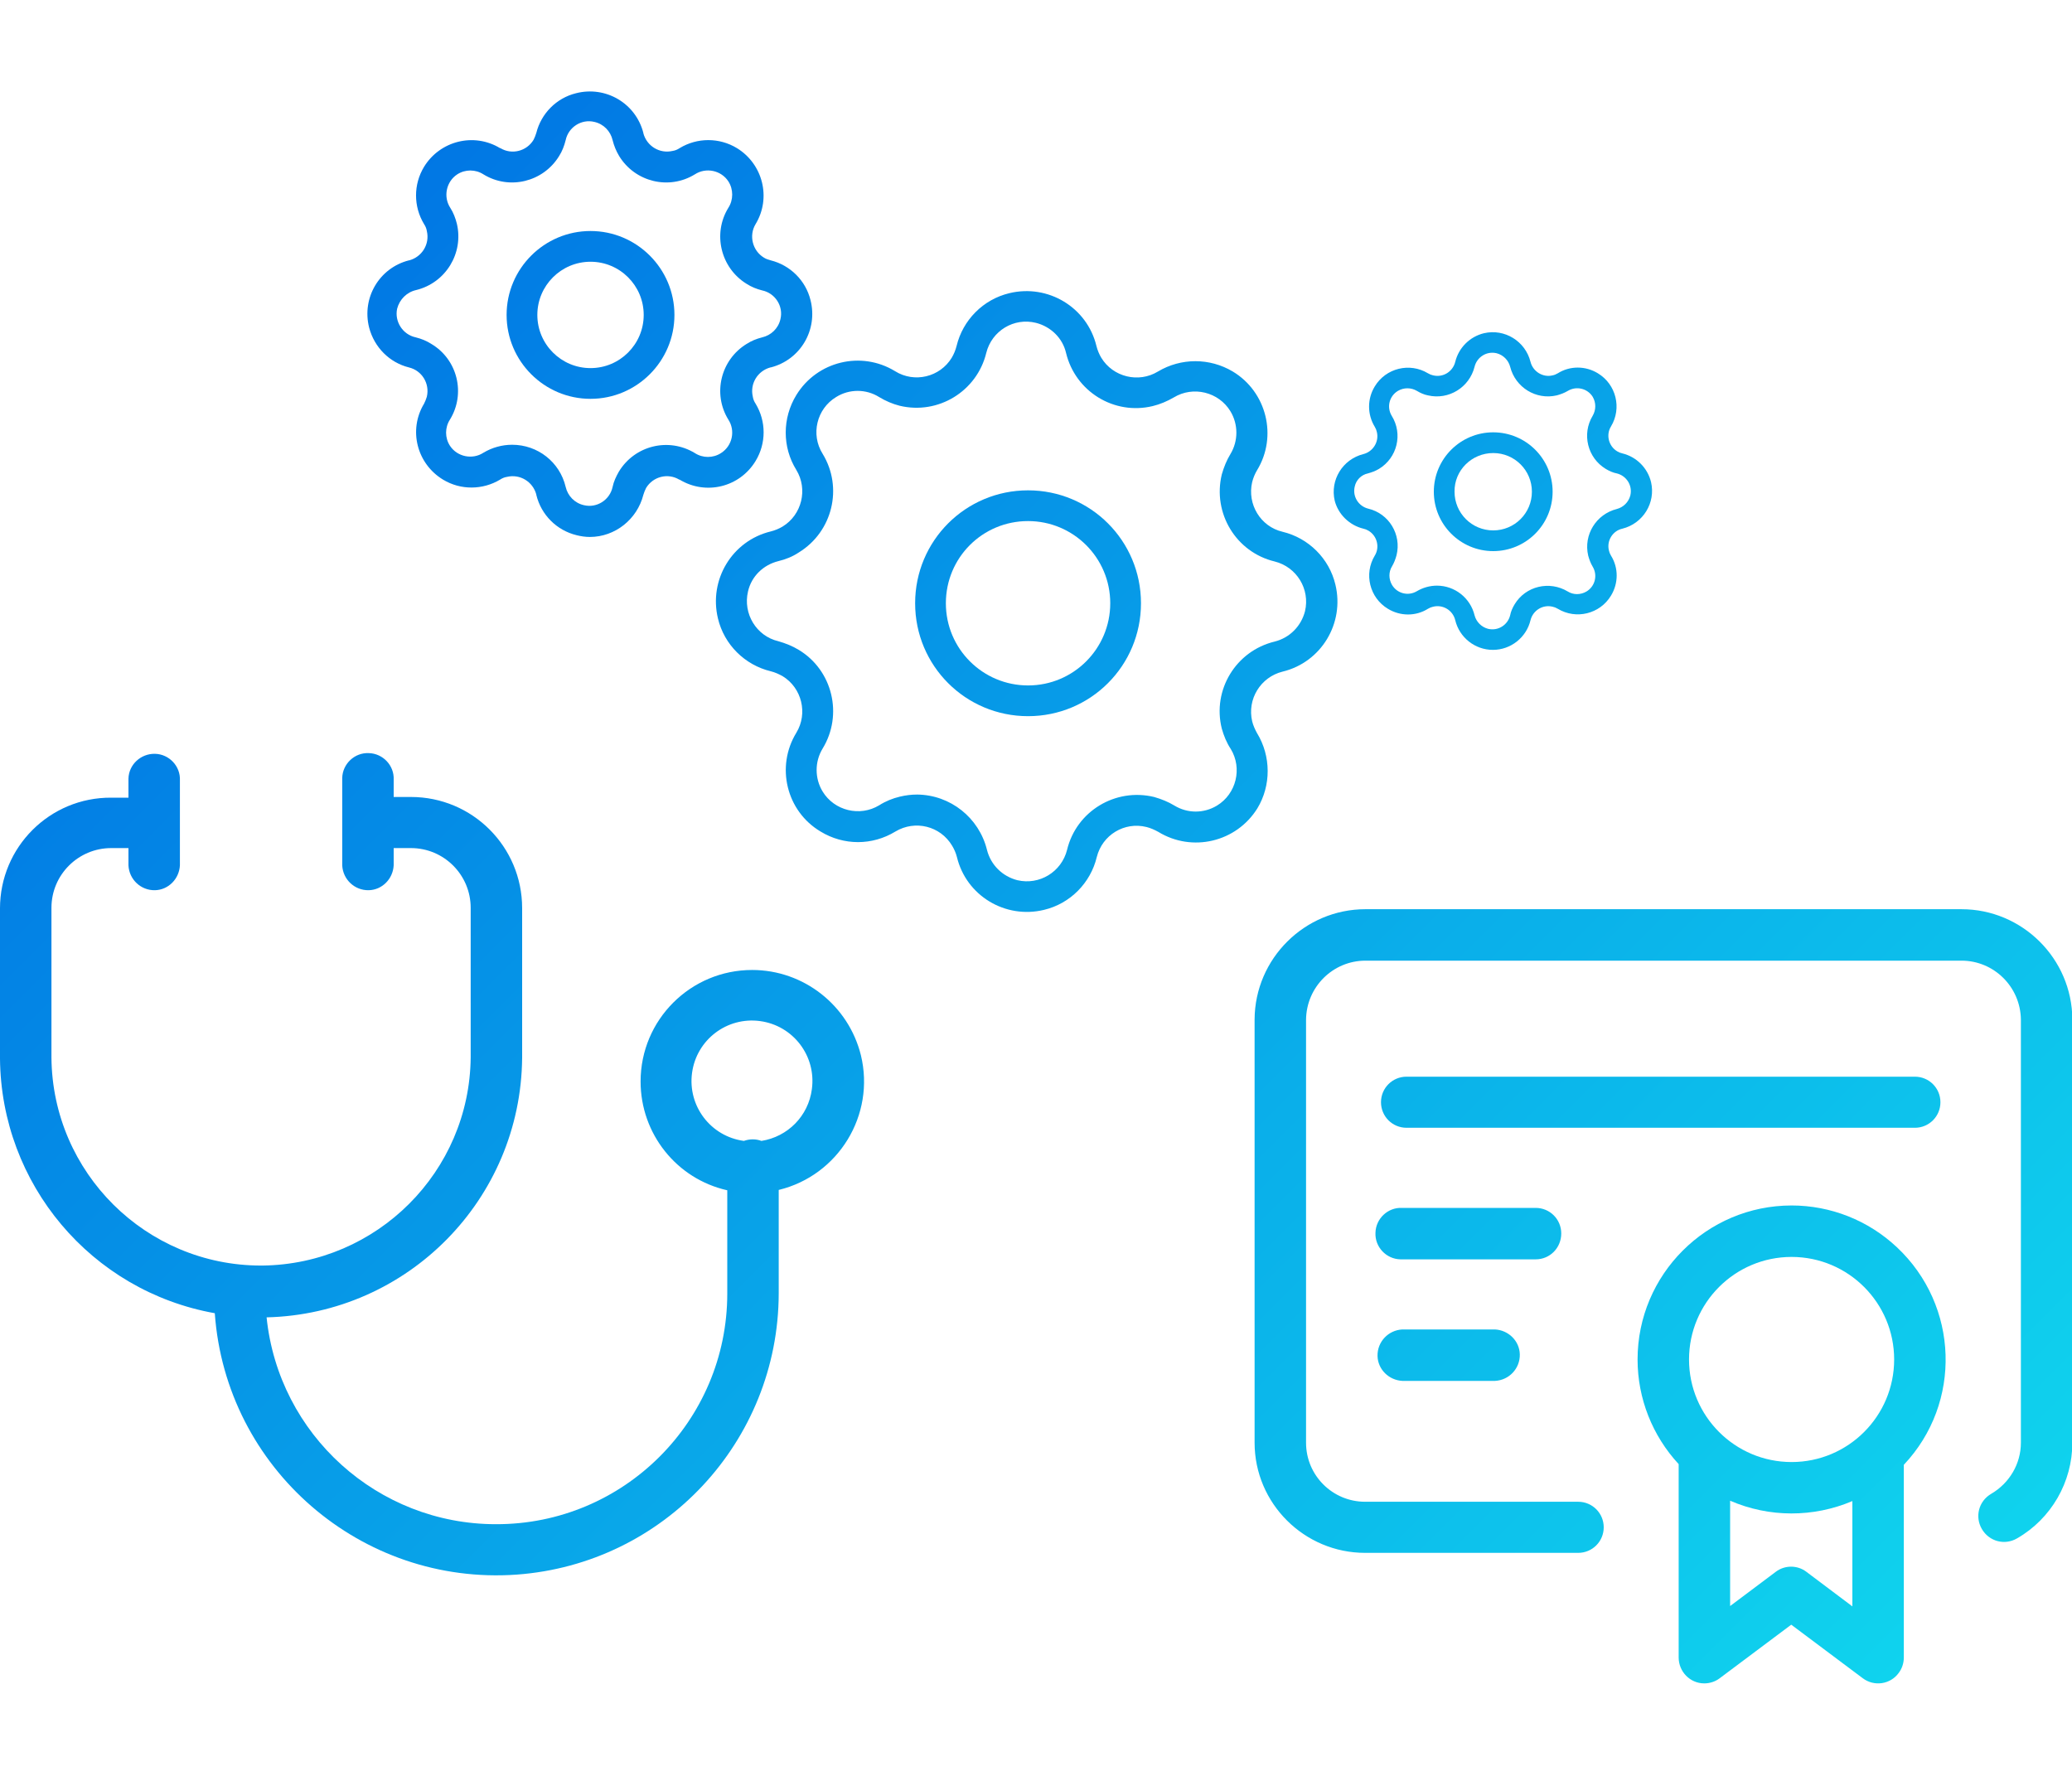 <svg enable-background="new 0 0 600 514.2" viewBox="0 0 600 514.2" xmlns="http://www.w3.org/2000/svg" xmlns:xlink="http://www.w3.org/1999/xlink"><linearGradient id="a"><stop offset="0" stop-color="#10d6ee"/><stop offset="1" stop-color="#0071e3"/></linearGradient><linearGradient id="b" gradientTransform="matrix(1 0 0 -1 0 514.11)" gradientUnits="userSpaceOnUse" x1="432.238" x2="-43.372" xlink:href="#a" y1="-116.162" y2="359.448"/><linearGradient id="c" gradientTransform="matrix(1 0 0 -1 0 514.11)" gradientUnits="userSpaceOnUse" x1="579.021" x2="103.421" xlink:href="#a" y1="30.631" y2="506.231"/><linearGradient id="d" gradientTransform="matrix(1 0 0 -1 0 514.11)" gradientUnits="userSpaceOnUse" x1="593.815" x2="118.205" xlink:href="#a" y1="45.415" y2="521.025"/><linearGradient id="e" gradientTransform="matrix(1 0 0 -1 0 514.11)" gradientUnits="userSpaceOnUse" x1="612.115" x2="136.515" xlink:href="#a" y1="63.725" y2="539.325"/><linearGradient id="f" gradientTransform="matrix(1 0 0 -1 0 514.11)" gradientUnits="userSpaceOnUse" x1="565.25" x2="89.639" xlink:href="#a" y1="16.849" y2="492.45"/><linearGradient id="g" gradientTransform="matrix(1 0 0 -1 0 514.11)" gradientUnits="userSpaceOnUse" x1="544.799" x2="69.189" xlink:href="#a" y1="-3.601" y2="471.999"/><linearGradient id="h" gradientTransform="matrix(1 0 0 -1 0 514.11)" gradientUnits="userSpaceOnUse" x1="592.781" x2="117.181" xlink:href="#a" y1="44.391" y2="519.991"/><linearGradient id="i" gradientTransform="matrix(1 0 0 -1 0 514.11)" gradientUnits="userSpaceOnUse" x1="592.785" x2="117.175" xlink:href="#a" y1="44.385" y2="519.985"/><linearGradient id="j" gradientTransform="matrix(1 0 0 -1 0 514.11)" gradientUnits="userSpaceOnUse" x1="571.174" x2="95.574" xlink:href="#a" y1="22.784" y2="498.384"/><linearGradient id="k" gradientTransform="matrix(1 0 0 -1 0 514.11)" gradientUnits="userSpaceOnUse" x1="571.179" x2="95.569" xlink:href="#a" y1="22.779" y2="498.378"/><linearGradient id="l" gradientTransform="matrix(1 0 0 -1 0 514.11)" gradientUnits="userSpaceOnUse" x1="676.229" x2="200.629" xlink:href="#a" y1="127.829" y2="603.439"/><linearGradient id="m" gradientTransform="matrix(1 0 0 -1 0 514.11)" gradientUnits="userSpaceOnUse" x1="676.249" x2="200.649" xlink:href="#a" y1="127.849" y2="603.459"/><path d="m0-42.9h600v600h-600z" fill="none"/><path d="m217.8 280.9c-17.8 0-32.3 14.4-32.3 32.3 0 15.1 10.4 28.2 25.1 31.5v29.9c0 36.9-30 66.9-67 66.8-34.2 0-62.9-25.9-66.4-59.9 40.9-1 73.6-34.2 74-75.1v-43.4c0-17.8-14.4-32.2-32.2-32.2h-5v-5c.2-4.1-3.1-7.6-7.2-7.7-4.1-.2-7.6 3.1-7.7 7.2v.5 24.8c.2 4.1 3.6 7.3 7.7 7.2 3.9-.1 7-3.3 7.2-7.2v-5h5c9.6 0 17.3 7.8 17.3 17.3v43.3c-.3 33.1-27.1 59.9-60.3 60.3h-.4c-33.3 0-60.4-26.9-60.7-60.2v-43.4c0-9.6 7.8-17.3 17.3-17.3h5v5c.2 4.1 3.6 7.3 7.7 7.2 3.9-.1 7-3.3 7.2-7.2v-24.6c.2-4.1-3.1-7.6-7.2-7.7s-7.6 3.1-7.7 7.2v.5 5h-5c-17.8-.1-32.2 14.3-32.2 32.1v43.4c.3 36.4 26.4 67.4 62.2 73.8 3.2 45 42.4 78.9 87.4 75.7 42.7-3.1 75.8-38.6 75.9-81.4v-30c17.3-4.2 28-21.7 23.8-39-3.6-14.5-16.6-24.7-31.5-24.7zm2.7 49.5c-1.6-.6-3.4-.6-5.1 0-9.6-1.3-16.3-10.1-15-19.7s10.1-16.3 19.7-15 16.3 10.1 15 19.7c-1 7.8-7 13.8-14.6 15z" fill="url(#b)"/><path d="m518.8 349.1c-24.6 0-44.6 20-44.6 44.6 0 11.3 4.3 22.1 11.9 30.3v56c0 4.1 3.3 7.5 7.4 7.5 1.6 0 3.2-.5 4.5-1.5l20.7-15.5 20.7 15.5c3.3 2.5 8 1.8 10.4-1.5 1-1.3 1.5-2.9 1.5-4.5v-55.8c16.9-17.9 16-46.1-2-63-8.3-7.8-19.2-12.1-30.5-12.1zm0 14.9c16.4 0 29.7 13.3 29.7 29.7s-13.3 29.7-29.7 29.7-29.7-13.3-29.7-29.7 13.3-29.7 29.7-29.7zm4.3 91.2c-2.6-2-6.3-2-8.9 0l-13.2 9.9v-30.5c11.3 4.9 24.1 4.9 35.4.1v30.5z" fill="url(#c)"/><path d="m568 263.3h-172.6c-17.6 0-32 14.3-32.1 31.9v122.6c0 17.6 14.4 31.9 32 31.9h61.7c4.1 0 7.4-3.3 7.4-7.4s-3.3-7.4-7.4-7.4h-61.7c-9.4 0-17.1-7.6-17.1-17.1v-122.5c.1-9.5 7.8-17.1 17.2-17.1h172.6c9.4 0 17.1 7.6 17.2 17.1v122.5c0 6.1-3.3 11.7-8.6 14.8-3.6 2.1-4.8 6.6-2.7 10.2s6.6 4.8 10.2 2.7c9.9-5.7 16-16.3 16-27.7v-122.6c-.1-17.6-14.5-31.9-32.1-31.9z" fill="url(#d)"/><path d="m561.9 319.2c0-4.1-3.3-7.4-7.4-7.4h-147.2c-4.1 0-7.4 3.3-7.4 7.4s3.3 7.4 7.4 7.4h147.2c4.1 0 7.4-3.3 7.4-7.4z" fill="url(#e)"/><path d="m452.1 357.2c0-4.1-3.3-7.4-7.4-7.4h-38.7c-4.1-.2-7.6 3.1-7.7 7.2-.2 4.1 3.1 7.6 7.2 7.7h.5 38.7c4.1 0 7.4-3.3 7.4-7.5z" fill="url(#f)"/><path d="m406.1 385c-4.1.2-7.3 3.6-7.2 7.7.1 3.9 3.3 7 7.2 7.2h26.8c4.1-.2 7.3-3.6 7.2-7.7-.1-3.9-3.3-7-7.2-7.2z" fill="url(#g)"/><path d="m364 212.3c-.6-1.1-1.1-2.2-1.4-3.4-1.5-6.4 2.4-12.8 8.8-14.4 11.2-2.7 18-14 15.3-25.2-1.8-7.6-7.8-13.5-15.3-15.3-6.4-1.5-10.3-8-8.8-14.4.3-1.2.8-2.4 1.4-3.4 6-9.8 2.8-22.7-7-28.6-6.7-4-15-4-21.7 0-5.6 3.4-13 1.6-16.4-4-.6-1-1.1-2.2-1.4-3.4-2.7-11.2-14-18-25.2-15.3-7.6 1.8-13.5 7.8-15.3 15.3-.3 1.2-.8 2.4-1.4 3.4-3.4 5.6-10.8 7.4-16.4 3.9-9.8-6-22.6-2.9-28.6 6.9-4.1 6.7-4.1 15.1 0 21.7 3.4 5.6 1.6 13-4 16.4-1 .6-2.2 1.1-3.4 1.4-11.2 2.7-18 14-15.3 25.2 1.8 7.6 7.8 13.5 15.3 15.3 1.2.3 2.3.8 3.4 1.4 5.6 3.4 7.4 10.8 4 16.4-6 9.8-2.9 22.7 7 28.6 6.7 4.1 15 4.1 21.7 0 5.7-3.4 13-1.6 16.4 4.1.6 1 1.1 2.1 1.4 3.3 2.7 11.2 14 18 25.2 15.3 7.6-1.8 13.5-7.8 15.3-15.3 1.6-6.4 8-10.3 14.4-8.7 1.2.3 2.3.8 3.4 1.4 9.8 6 22.6 3 28.7-6.8 4-6.6 4-15.1-.1-21.8zm-7.6 4.6c3.4 5.6 1.6 13-4 16.4-3.8 2.3-8.5 2.3-12.3 0-1.8-1.1-3.8-1.9-5.9-2.5-11.2-2.7-22.5 4.1-25.2 15.3-1.6 6.4-8 10.3-14.4 8.8-4.3-1.1-7.7-4.4-8.8-8.8-2.3-9.3-10.6-15.9-20.2-16-1.7 0-3.3.2-5 .6-2.1.5-4.1 1.3-6 2.5-5.6 3.4-13 1.6-16.4-4-2.3-3.8-2.3-8.6 0-12.4 6-9.8 2.9-22.7-6.9-28.6-1.8-1.1-3.8-1.9-5.9-2.5-6.4-1.5-10.3-8-8.8-14.4 1-4.4 4.4-7.7 8.8-8.8 2.1-.5 4.1-1.3 5.9-2.5 9.8-6 12.9-18.8 6.9-28.6-3.5-5.6-1.7-13 3.9-16.4 3.8-2.4 8.7-2.4 12.5 0 1.8 1.1 3.9 2 5.9 2.5 11.2 2.7 22.4-4.2 25.1-15.3 1.6-6.4 8-10.3 14.4-8.7 4.3 1.1 7.7 4.4 8.7 8.7 2.7 11.2 13.9 18.1 25.1 15.4 2.1-.5 4.2-1.4 6.1-2.5 5.6-3.4 13-1.6 16.4 4 2.3 3.8 2.3 8.6 0 12.4-1.1 1.8-1.9 3.8-2.5 5.9-2.7 11.2 4.1 22.5 15.3 25.2 6.4 1.6 10.3 8 8.8 14.4-1.1 4.3-4.4 7.7-8.8 8.8-11.2 2.7-18.1 14-15.3 25.2.6 2.1 1.4 4.1 2.6 5.9z" fill="url(#h)"/><path d="m297.7 142c-18.1 0-32.7 14.6-32.7 32.7s14.6 32.7 32.7 32.7 32.7-14.6 32.7-32.7c0-18.1-14.6-32.7-32.7-32.7zm0 56.5c-13.1 0-23.8-10.6-23.8-23.8s10.6-23.8 23.8-23.8c13.1 0 23.8 10.6 23.8 23.8 0 13.1-10.6 23.8-23.8 23.8z" fill="url(#i)"/><path d="m118.4 106.4c3.8.9 6.1 4.7 5.2 8.5-.2.7-.5 1.4-.8 2-4.6 7.6-2.1 17.4 5.5 22 5.1 3.1 11.5 3 16.5 0 .6-.4 1.3-.7 2-.8 3.8-.9 7.5 1.4 8.5 5.1v.1c1.4 5.8 5.9 10.3 11.7 11.7 1.2.3 2.5.5 3.8.5 7.3 0 13.7-5.1 15.5-12.2.2-.7.5-1.4.8-2 2-3.3 6.3-4.4 9.6-2.4h.1c7.6 4.6 17.4 2.2 22-5.4 3.1-5.1 3.1-11.5 0-16.6-.4-.6-.7-1.3-.8-2-.9-3.8 1.4-7.5 5.1-8.5h.1c8.6-2.2 13.7-10.9 11.5-19.5-1.4-5.7-5.9-10.1-11.5-11.5-.7-.2-1.4-.4-2-.8-3.3-2-4.4-6.4-2.4-9.7 4.6-7.6 2.1-17.4-5.4-22-5.1-3.1-11.5-3.1-16.6 0-.6.4-1.3.7-2 .8-3.8.9-7.5-1.4-8.5-5.1 0 0 0 0 0-.1-2.2-8.6-10.9-13.7-19.5-11.5-5.7 1.4-10.1 5.9-11.5 11.5-.2.7-.5 1.4-.8 2-2 3.3-6.3 4.4-9.6 2.4 0 0 0 0-.1 0-7.6-4.6-17.4-2.1-22 5.4-3.1 5.1-3.1 11.5 0 16.6.4.6.7 1.3.8 2 .9 3.8-1.4 7.5-5.1 8.5h-.1c-8.6 2.2-13.7 10.9-11.5 19.5 1.5 5.7 5.9 10.1 11.5 11.5zm2.1-22.4c8.6-2.1 13.8-10.7 11.8-19.2-.4-1.6-1-3.2-1.9-4.6-2.1-3.2-1.2-7.6 2-9.7 2.3-1.5 5.3-1.5 7.6 0 7.5 4.6 17.3 2.2 21.9-5.3.9-1.4 1.5-3 1.9-4.6.8-3.8 4.6-6.2 8.3-5.3 2.7.6 4.7 2.7 5.3 5.3.4 1.6 1 3.1 1.9 4.6 4.6 7.5 14.4 9.9 21.9 5.3 3.2-2.1 7.6-1.2 9.7 2 1.5 2.3 1.5 5.4 0 7.7-4.6 7.5-2.2 17.4 5.3 22 1.4.9 2.9 1.5 4.5 1.9 3.8.8 6.2 4.6 5.3 8.3-.6 2.7-2.7 4.7-5.3 5.3-1.6.4-3.1 1-4.5 1.9-7.5 4.6-9.9 14.4-5.3 21.9 2.1 3.2 1.2 7.6-2.1 9.7-2.3 1.5-5.3 1.5-7.6 0-7.6-4.6-17.4-2.2-22 5.4-.8 1.4-1.5 2.9-1.8 4.4-.8 3.8-4.6 6.2-8.3 5.3-2.7-.6-4.7-2.7-5.3-5.3-1.7-7.2-8.1-12.2-15.5-12.2-2.9 0-5.8.8-8.3 2.3-3.2 2.1-7.6 1.2-9.7-2-1.5-2.3-1.5-5.3 0-7.6 4.6-7.5 2.2-17.4-5.4-21.9-1.4-.9-2.9-1.5-4.5-1.9-3.8-.8-6.2-4.6-5.4-8.3.7-2.7 2.8-4.8 5.5-5.4z" fill="url(#j)"/><path d="m171 115.5c13.4 0 24.3-10.9 24.3-24.3s-10.9-24.3-24.3-24.3-24.3 10.9-24.3 24.3c0 13.4 10.9 24.3 24.3 24.3zm0-39.7c8.5 0 15.4 6.9 15.4 15.4s-6.9 15.4-15.4 15.4-15.4-6.9-15.4-15.4 6.9-15.4 15.4-15.4z" fill="url(#k)"/><path d="m394.8 153.1c.5.1 1 .3 1.5.6 2.5 1.5 3.3 4.8 1.8 7.2-3.2 5.3-1.5 12.2 3.8 15.4 3.6 2.2 8.1 2.2 11.6 0 .5-.3 1-.5 1.5-.6 2.8-.7 5.7 1 6.4 3.9 1.2 5 5.7 8.6 10.9 8.6 5.2 0 9.7-3.6 10.9-8.6.7-2.8 3.5-4.6 6.4-3.9.5.1 1 .3 1.5.6 5.3 3.2 12.2 1.5 15.4-3.8 2.2-3.6 2.2-8.1 0-11.6-.3-.5-.5-1-.6-1.5-.7-2.8 1.1-5.7 3.9-6.3 6-1.5 9.7-7.5 8.3-13.5-1-4.1-4.2-7.3-8.3-8.3-.5-.1-1-.3-1.5-.6-2.5-1.5-3.3-4.8-1.8-7.2 3.2-5.3 1.5-12.2-3.8-15.4-3.6-2.2-8.1-2.2-11.6 0-.5.3-1 .5-1.5.6-2.8.7-5.7-1.1-6.4-3.9-1.5-6-7.5-9.7-13.5-8.3-4.1 1-7.3 4.2-8.3 8.3-.7 2.8-3.5 4.6-6.4 3.9-.5-.1-1-.3-1.5-.6-5.3-3.2-12.2-1.5-15.4 3.8-2.2 3.6-2.2 8.1 0 11.7.3.5.5 1 .6 1.5.7 2.8-1.1 5.7-3.9 6.4-6 1.5-9.7 7.5-8.3 13.5 1 3.9 4.2 7.1 8.3 8.1zm1.3-16c1.1-.3 2.2-.7 3.2-1.3 5.3-3.2 7-10.1 3.7-15.4-1.5-2.5-.7-5.7 1.8-7.2 1.7-1 3.8-1 5.5 0 1 .6 2.1 1.1 3.2 1.3 6 1.4 12-2.3 13.5-8.3.7-2.8 3.5-4.6 6.4-3.9 1.9.5 3.4 2 3.9 3.9 1.5 6 7.5 9.7 13.5 8.3 1.1-.3 2.2-.7 3.2-1.3 2.5-1.5 5.7-.7 7.2 1.7 1 1.7 1 3.8 0 5.5-3.2 5.3-1.5 12.2 3.8 15.4 1 .6 2.1 1.1 3.2 1.3 2.8.7 4.6 3.5 3.9 6.4-.5 1.9-2 3.4-3.9 3.9-6 1.5-9.7 7.5-8.3 13.5.3 1.1.7 2.2 1.3 3.2 1.5 2.5.7 5.7-1.8 7.2-1.7 1-3.8 1-5.4 0-5.3-3.2-12.2-1.6-15.4 3.7-.6 1-1.1 2.1-1.3 3.2-.7 2.8-3.5 4.6-6.4 3.9-1.9-.5-3.4-2-3.9-3.9-1.2-5-5.7-8.6-10.9-8.6-2.1 0-4.1.6-5.8 1.6-2.5 1.5-5.7.7-7.2-1.8-1-1.7-1-3.8 0-5.4.6-1 1-2.1 1.3-3.2 1.5-6-2.2-12.1-8.2-13.5-2.8-.7-4.6-3.5-3.9-6.4.4-1.9 1.9-3.4 3.8-3.8z" fill="url(#l)"/><path d="m432.4 159.6c9.5 0 17.2-7.7 17.2-17.2s-7.7-17.2-17.2-17.2-17.2 7.7-17.2 17.2c0 9.5 7.7 17.2 17.2 17.2zm0-28.4c6.2 0 11.2 5 11.2 11.2s-5 11.2-11.2 11.2-11.2-5-11.2-11.2c-.1-6.2 5-11.2 11.2-11.2z" fill="url(#m)"/></svg>